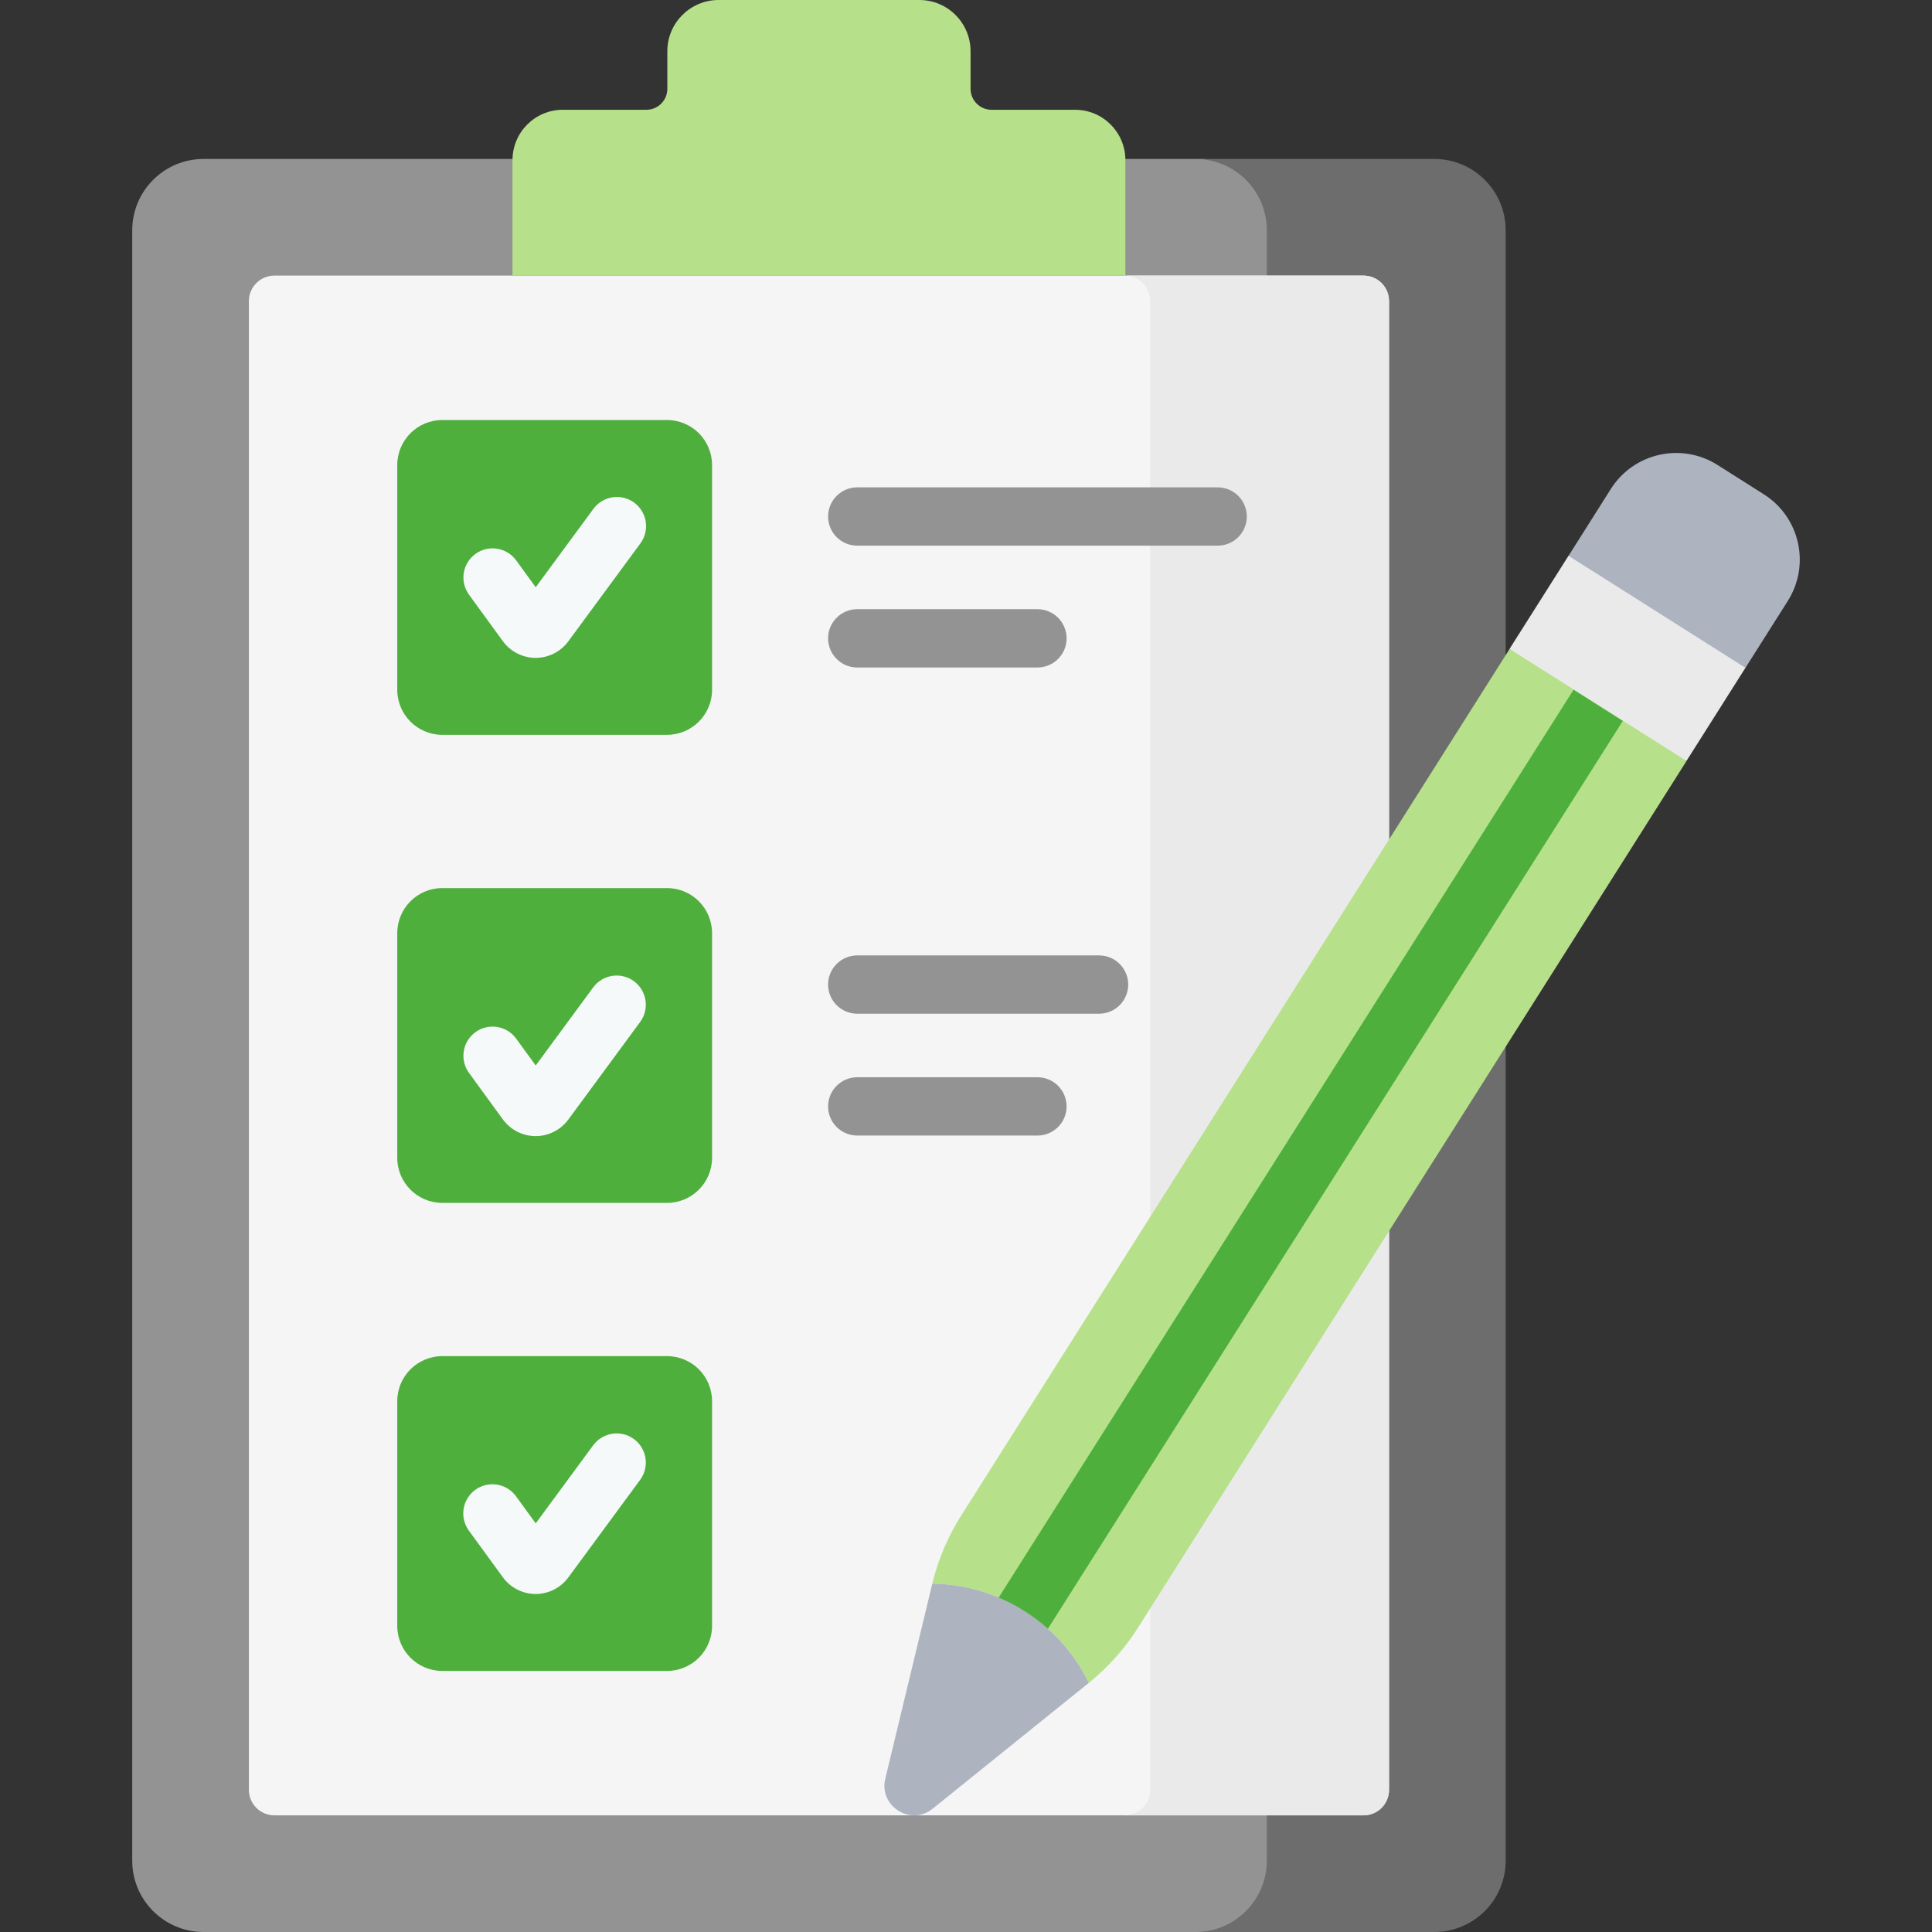 <?xml version="1.0" encoding="UTF-8"?> <svg xmlns="http://www.w3.org/2000/svg" width="512" height="512" viewBox="0 0 512 512" fill="none"><rect x="0" y="0" width="512" height="512" fill="#333333" stroke="none"/><path d="M337.009 493.087V61.038C337.009 50.592 328.541 42.125 318.095 42.125H53.955C43.509 42.125 35.042 50.593 35.042 61.038V493.087C35.042 503.533 43.51 512 53.955 512H318.096C328.541 512 337.009 503.532 337.009 493.087Z" fill="#939393"></path><path d="M380.107 42.124H316.808C327.254 42.124 335.722 50.592 335.722 61.037V493.086C335.722 503.532 327.254 511.999 316.808 511.999H380.107C390.553 511.999 399.021 503.531 399.021 493.086V61.038C399.021 50.592 390.553 42.124 380.107 42.124Z" fill="#6D6D6D"></path><path d="M65.955 474.326V79.798C65.955 78.005 66.667 76.286 67.935 75.018C69.203 73.75 70.922 73.038 72.715 73.038H361.347C363.14 73.038 364.859 73.75 366.127 75.018C367.395 76.286 368.107 78.005 368.107 79.798V474.326C368.107 476.119 367.395 477.838 366.127 479.106C364.859 480.374 363.14 481.086 361.347 481.086H72.715C70.922 481.086 69.203 480.374 67.935 479.106C66.667 477.838 65.955 476.119 65.955 474.326Z" fill="#F5F5F5"></path><path d="M361.347 73.038H298.048C299.841 73.038 301.56 73.75 302.828 75.018C304.096 76.286 304.808 78.005 304.808 79.798V474.326C304.808 476.119 304.096 477.838 302.828 479.106C301.56 480.374 299.841 481.086 298.048 481.086H361.347C363.14 481.086 364.859 480.374 366.127 479.106C367.395 477.838 368.107 476.119 368.107 474.326V79.798C368.107 78.005 367.395 76.286 366.127 75.018C364.859 73.75 363.14 73.038 361.347 73.038Z" fill="#EAEAEA"></path><path d="M257.21 23.538V13.581C257.21 6.081 251.13 0 243.629 0H190.432C182.931 0 176.851 6.081 176.851 13.581V23.538C176.851 25.011 176.266 26.424 175.225 27.465C174.183 28.507 172.77 29.092 171.297 29.092H149.157C141.792 29.092 135.821 35.063 135.821 42.428V73.038H298.24V42.428C298.24 35.063 292.269 29.092 284.904 29.092H262.764C261.291 29.092 259.879 28.507 258.837 27.465C257.795 26.424 257.21 25.011 257.21 23.538Z" fill="#B6E18A"></path><path d="M105.278 182.792V123.254C105.278 116.658 110.626 111.31 117.222 111.31H176.76C183.356 111.31 188.704 116.658 188.704 123.254V182.792C188.704 189.388 183.356 194.736 176.76 194.736H117.222C110.625 194.736 105.278 189.388 105.278 182.792ZM105.278 306.832V247.294C105.278 240.698 110.626 235.35 117.222 235.35H176.76C183.356 235.35 188.704 240.698 188.704 247.294V306.832C188.704 313.428 183.356 318.776 176.76 318.776H117.222C110.625 318.776 105.278 313.428 105.278 306.832ZM105.278 430.871V371.333C105.278 364.737 110.626 359.389 117.222 359.389H176.76C183.356 359.389 188.704 364.737 188.704 371.333V430.871C188.704 437.467 183.356 442.815 176.76 442.815H117.222C110.625 442.815 105.278 437.468 105.278 430.871Z" fill="#4EAF3D"></path><path d="M141.951 174.344H141.925C140.237 174.337 138.574 173.934 137.071 173.166C135.568 172.399 134.266 171.29 133.27 169.927L124.248 157.537C123.064 155.879 122.583 153.822 122.908 151.811C123.234 149.8 124.341 148 125.987 146.8C127.634 145.601 129.687 145.101 131.701 145.408C133.714 145.715 135.525 146.805 136.74 148.44L141.971 155.625L157.266 134.845C158.48 133.195 160.301 132.095 162.326 131.787C164.352 131.479 166.417 131.988 168.068 133.203C168.885 133.805 169.576 134.561 170.1 135.43C170.625 136.298 170.974 137.261 171.126 138.265C171.279 139.268 171.232 140.291 170.989 141.276C170.746 142.261 170.311 143.189 169.71 144.006L150.598 169.971C149.598 171.325 148.295 172.425 146.793 173.185C145.292 173.944 143.633 174.341 141.951 174.344ZM141.95 301.083H141.922C140.234 301.076 138.571 300.672 137.068 299.905C135.565 299.137 134.263 298.027 133.268 296.664L124.248 284.276C123.064 282.618 122.583 280.561 122.908 278.55C123.234 276.539 124.341 274.738 125.987 273.539C127.634 272.34 129.687 271.84 131.701 272.147C133.714 272.454 135.525 273.544 136.74 275.179L141.971 282.364L157.266 261.584C158.492 259.967 160.307 258.897 162.316 258.606C164.325 258.316 166.368 258.828 168.003 260.031C169.638 261.235 170.733 263.033 171.053 265.038C171.372 267.043 170.89 269.093 169.71 270.745L150.598 296.71C149.598 298.064 148.295 299.165 146.793 299.924C145.291 300.684 143.632 301.081 141.95 301.083ZM141.95 422.425L141.924 422.424C140.236 422.417 138.574 422.014 137.071 421.247C135.568 420.48 134.266 419.371 133.27 418.009L124.248 405.617C123.65 404.797 123.221 403.867 122.983 402.881C122.745 401.894 122.704 400.871 122.862 399.868C123.019 398.866 123.373 397.904 123.902 397.039C124.432 396.173 125.126 395.42 125.947 394.823C126.767 394.226 127.697 393.796 128.683 393.558C129.67 393.321 130.693 393.279 131.695 393.437C132.698 393.595 133.659 393.949 134.525 394.478C135.39 395.007 136.143 395.702 136.741 396.522L141.971 403.706L157.267 382.926C158.493 381.309 160.308 380.239 162.317 379.948C164.326 379.658 166.369 380.17 168.004 381.373C169.639 382.577 170.734 384.375 171.054 386.38C171.373 388.385 170.891 390.435 169.711 392.087L150.599 418.052C149.598 419.406 148.295 420.506 146.793 421.266C145.291 422.025 143.633 422.422 141.95 422.425Z" fill="#F6F9F9"></path><path d="M322.692 144.605H227.177C225.128 144.605 223.163 143.791 221.714 142.342C220.265 140.894 219.451 138.928 219.451 136.879C219.451 134.83 220.265 132.865 221.714 131.416C223.163 129.967 225.128 129.153 227.177 129.153H322.692C324.741 129.153 326.706 129.967 328.155 131.416C329.604 132.865 330.418 134.83 330.418 136.879C330.418 138.928 329.604 140.894 328.155 142.342C326.706 143.791 324.741 144.605 322.692 144.605ZM274.935 176.892H227.178C225.129 176.892 223.164 176.078 221.715 174.629C220.266 173.181 219.452 171.215 219.452 169.166C219.452 167.117 220.266 165.152 221.715 163.703C223.164 162.254 225.129 161.44 227.178 161.44H274.935C276.984 161.44 278.949 162.254 280.398 163.703C281.847 165.152 282.661 167.117 282.661 169.166C282.661 171.215 281.847 173.181 280.398 174.629C278.949 176.078 276.984 176.892 274.935 176.892ZM291.264 268.645H227.178C225.129 268.645 223.164 267.831 221.715 266.382C220.266 264.934 219.452 262.968 219.452 260.919C219.452 258.87 220.266 256.905 221.715 255.456C223.164 254.007 225.129 253.193 227.178 253.193H291.264C293.313 253.193 295.278 254.007 296.727 255.456C298.176 256.905 298.99 258.87 298.99 260.919C298.99 262.968 298.176 264.934 296.727 266.382C295.278 267.831 293.313 268.645 291.264 268.645ZM274.935 300.932H227.178C225.129 300.932 223.164 300.118 221.715 298.669C220.266 297.221 219.452 295.255 219.452 293.206C219.452 291.157 220.266 289.192 221.715 287.743C223.164 286.294 225.129 285.48 227.178 285.48H274.935C276.984 285.48 278.949 286.294 280.398 287.743C281.847 289.192 282.661 291.157 282.661 293.206C282.661 295.255 281.847 297.221 280.398 298.669C278.949 300.118 276.984 300.932 274.935 300.932Z" fill="#939393"></path><path d="M446.91 201.718L439.324 191.724L410.939 173.749L400.028 172.03L254.683 401.703C251.176 407.241 248.603 413.318 247.067 419.69C255.739 419.798 264.21 422.311 271.536 426.951C278.863 431.59 284.757 438.173 288.561 445.966C293.665 441.853 298.059 436.929 301.565 431.391L446.91 201.718Z" fill="#B6E18A"></path><path d="M467.43 130.992L455.165 123.225C445.604 117.17 432.944 120.015 426.892 129.578L415.645 147.351L419.233 154.584L453.363 176.197L462.528 177.039L473.782 159.255C479.83 149.697 476.987 137.044 467.43 130.992Z" fill="#ADB4BF"></path><path d="M400.044 171.964L415.669 147.286L462.559 176.974L446.935 201.652L400.044 171.964Z" fill="#EAEAEA"></path><path d="M288.561 445.967L247.176 479.317C241.338 484.022 232.856 478.651 234.613 471.362L247.067 419.691C255.738 419.798 264.21 422.312 271.536 426.951C278.863 431.591 284.757 438.174 288.561 445.967Z" fill="#ADB4BF"></path><path d="M277.706 431.649L430.065 191.051L417.01 182.784L264.651 423.382C269.431 425.396 273.842 428.19 277.706 431.649Z" fill="#4EAF3D"></path></svg> 